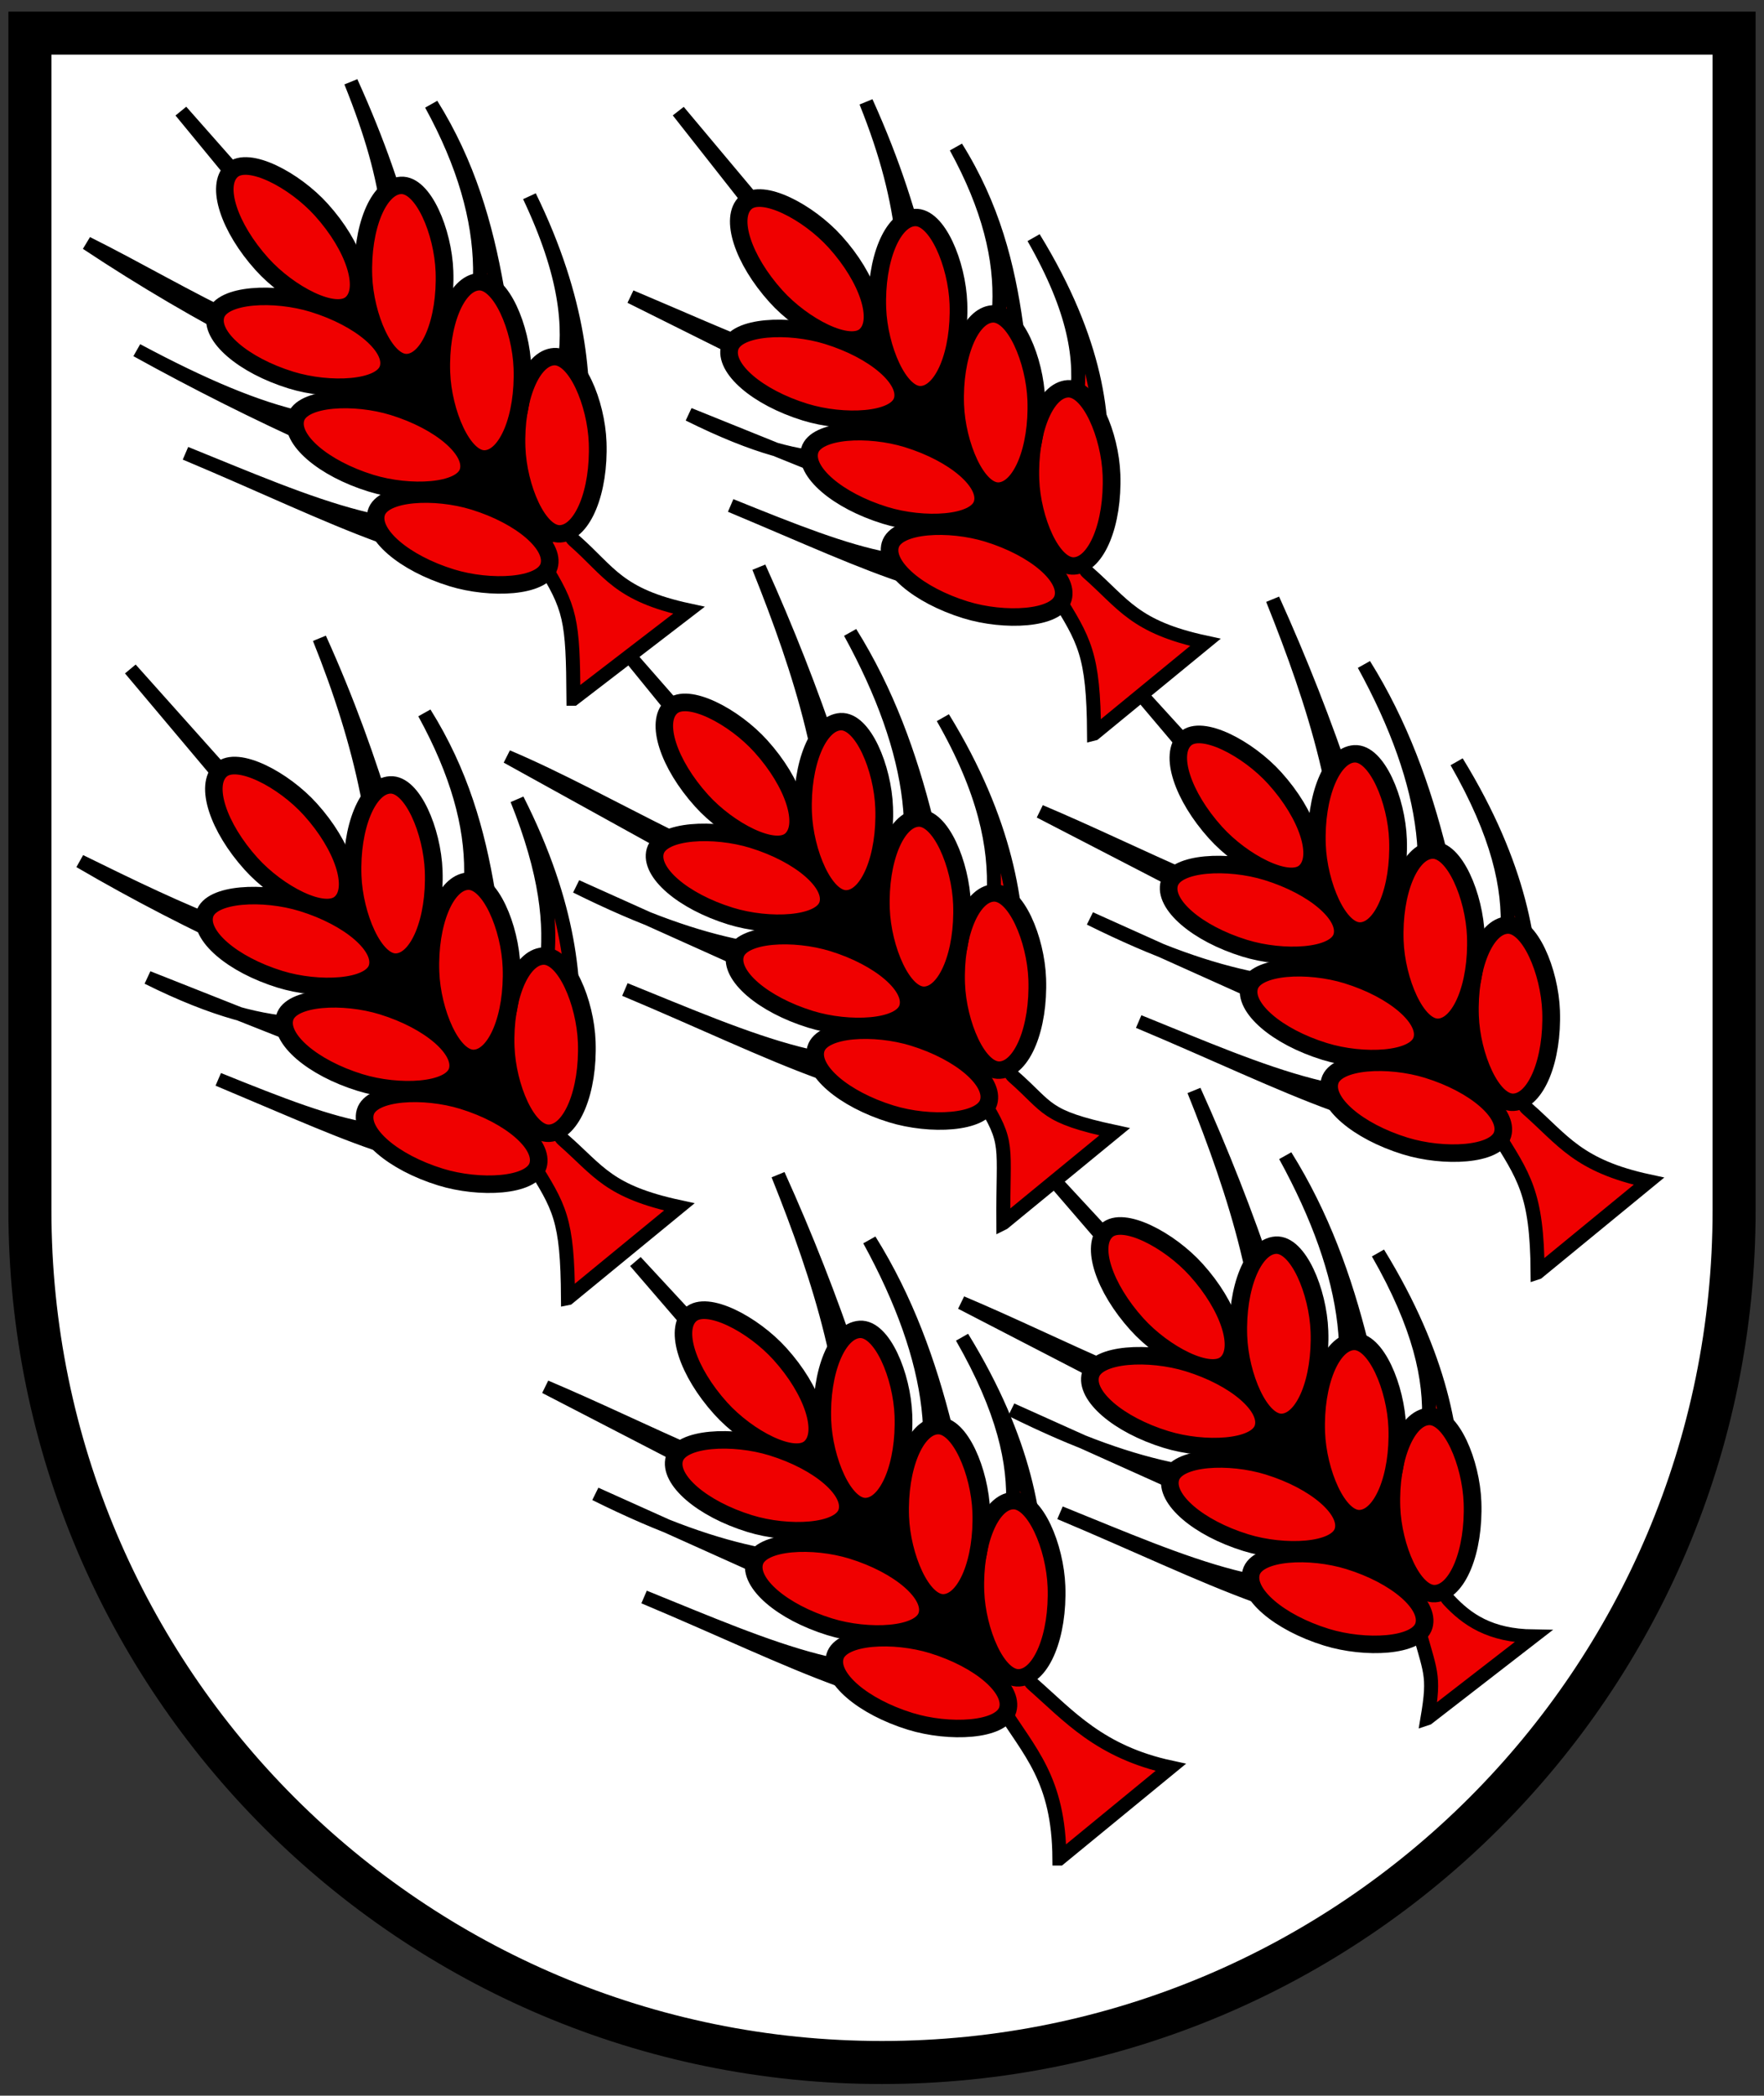 <svg width="410" height="487" xmlns="http://www.w3.org/2000/svg"><rect width="100%" height="100%" fill="#333333" stroke="none"/><path d="M6.951 7.21v285.233c0 103.379 88.667 187.183 198.051 187.183 109.384 0 198.051-83.804 198.051-187.183V7.21z" fill="#fff" stroke-width="2.444"/><g fill-rule="evenodd" stroke="#000" stroke-width="2.628"><path d="m724.27 497.27 10.183-8.536c-6.502-1.432-9.339-4.826-12.629-7.776-2.186-1.96 5.253-12.922-6.456-32.407 7.659 13.667 4.102 19.673 1.89 27.072-2.054-12.473-3.604-25.097-10.366-36.157 6.075 11.327 7.279 20.868 3.11 28.536-2.696-11.694-6.307-22.98-11.464-34.634 3.881 9.878 6.935 19.756 6.464 29.634l-19.51-21.523 19.085 22.62c-8.535-1.542-18.124-6.951-27.32-10.914l31.162 16.464c-7.674.117-14.122-.132-26.588-6.464l33.052 15.183c-7.561 3.713-17.047-.773-28.6-5.55 14.04 6.016 22.946 11.27 32.62 10.184 2.611 4.31 5.319 6.782 5.366 14.268z" fill="#f00000" stroke-width="1.281" transform="matrix(2.541 0 0 2.487 -1594.134 -804.775)"/><path d="m700 463 15 20 5-5-15-20z" stroke-width="1.679" transform="matrix(2.541 0 0 2.487 -1594.134 -804.775)"/><g fill="#f00000" stroke-linecap="square" stroke-width="1.624"><g transform="matrix(2.536 -.161 .09 2.486 -1594.134 -804.775)"><rect x="699.62" y="509.55" width="7.432" height="16.562" rx="6.163" ry="14.045"/><rect x="692.99" y="502.11" width="7.432" height="16.562" rx="6.163" ry="14.045"/><rect x="686.19" y="492.67" width="7.432" height="16.562" rx="6.163" ry="14.045"/></g><g transform="matrix(2.541 0 0 2.487 -1594.134 -804.775)"><rect transform="matrix(-.273 .962 -.954 -.301 0 0)" x="227.63" y="-805.04" width="7.432" height="16.562" rx="6.113" ry="13.358"/><rect transform="matrix(-.273 .962 -.954 -.301 0 0)" x="234.63" y="-814.72" width="7.432" height="16.562" rx="6.113" ry="13.358"/><rect transform="matrix(-.273 .962 -.954 -.301 0 0)" x="240.84" y="-824.22" width="7.432" height="16.562" rx="6.113" ry="13.358"/><rect transform="matrix(.73 -.684 .662 .75 0 0)" x="218.56" y="797.97" width="7.432" height="16.562" rx="5.677" ry="12.675"/></g></g><path d="m757.94 484.15 9.683-7.661c-4.002-.057-6.089-1.576-7.754-3.401-1.98-2.169 5.252-12.922-6.456-32.407 7.659 13.667 4.102 19.673 1.89 27.072-2.054-12.473-3.605-25.097-10.367-36.157 6.075 11.327 7.28 20.868 3.111 28.536-2.696-11.694-6.307-22.98-11.464-34.634 3.88 9.878 6.935 19.756 6.464 29.634l-19.51-21.523 19.085 22.62c-8.535-1.542-18.124-6.951-27.32-10.914l31.162 16.464c-7.675.117-14.122-.132-26.588-6.464l33.052 15.183c-7.561 3.713-17.047-.773-28.601-5.55 14.04 6.016 22.947 11.27 32.621 10.184 1.236 4.81 1.693 4.782.991 9.018z" fill="#f00000" stroke-width="1.281" transform="matrix(2.541 0 0 2.487 -1594.134 -804.775)"/><path d="m738.5 454.5 15 20 5-5-15-20z" stroke-width="1.679" transform="matrix(2.541 0 0 2.487 -1594.134 -804.775)"/><g fill="#f00000" stroke-linecap="square" stroke-width="1.624"><g transform="matrix(2.536 -.161 .09 2.486 -1594.134 -804.775)"><rect x="737.94" y="504.16" width="7.432" height="16.562" rx="6.163" ry="14.045"/><rect x="731.31" y="496.72" width="7.432" height="16.562" rx="6.163" ry="14.045"/><rect x="724.51" y="487.28" width="7.432" height="16.562" rx="6.163" ry="14.045"/></g><g transform="matrix(2.541 0 0 2.487 -1594.134 -804.775)"><rect transform="matrix(-.273 .962 -.954 -.301 0 0)" x="208.67" y="-839.52" width="7.432" height="16.562" rx="6.113" ry="13.358"/><rect transform="matrix(-.273 .962 -.954 -.301 0 0)" x="215.67" y="-849.19" width="7.432" height="16.562" rx="6.113" ry="13.358"/><rect transform="matrix(-.273 .962 -.954 -.301 0 0)" x="221.88" y="-858.7" width="7.432" height="16.562" rx="6.113" ry="13.358"/><rect transform="matrix(.73 -.684 .662 .75 0 0)" x="252.31" y="818.26" width="7.432" height="16.562" rx="5.677" ry="12.675"/></g></g><path d="m679.32 444.9 10.183-8.536c-6.502-1.432-7.339-3.326-10.629-6.276-2.186-1.96 5.628-11.922-4.206-31.782 5.409 13.792 1.852 19.048-.36 26.447-2.054-12.473-1.354-23.472-8.116-34.532 6.075 11.327 5.029 19.243.86 26.91-2.696-11.693-5.307-22.228-10.464-33.883 3.881 9.878 5.935 19.006 5.464 28.884l-22.76-26.023 22.335 27.12c-8.535.055-17.75-4.553-26.945-9.164 10.454 6.243 20.665 10.792 30.787 14.714-7.674.117-12.122 2.493-24.588-3.84l31.052 12.559c-7.561 3.713-13.047 1.727-24.6-3.05 14.04 6.016 18.946 8.77 28.62 7.684 2.611 4.31 3.319 5.282 3.366 12.768z" fill="#f00000" stroke-width="1.281" transform="matrix(2.541 0 0 2.487 -1594.134 -804.775)"/><path d="m656.5 411.5 15 20 5-5-15-20z" stroke-width="1.679" transform="matrix(2.541 0 0 2.487 -1594.134 -804.775)"/><g fill="#f00000" stroke-linecap="square" stroke-width="1.624"><g transform="matrix(2.536 -.161 .09 2.486 -1594.134 -804.775)"><rect x="658.47" y="455.98" width="7.432" height="16.562" rx="6.163" ry="14.045"/><rect x="651.84" y="448.55" width="7.432" height="16.562" rx="6.163" ry="14.045"/><rect x="645.04" y="439.11" width="7.432" height="16.562" rx="6.163" ry="14.045"/></g><g transform="matrix(2.541 0 0 2.487 -1594.134 -804.775)"><rect transform="matrix(-.273 .962 -.954 -.301 0 0)" x="192.04" y="-749.82" width="7.432" height="16.562" rx="6.113" ry="13.358"/><rect transform="matrix(-.273 .962 -.954 -.301 0 0)" x="199.04" y="-759.5" width="7.432" height="16.562" rx="6.113" ry="13.358"/><rect transform="matrix(-.273 .962 -.954 -.301 0 0)" x="205.25" y="-769" width="7.432" height="16.562" rx="6.113" ry="13.358"/><rect transform="matrix(.73 -.684 .662 .75 0 0)" x="220.03" y="731.46" width="7.432" height="16.562" rx="5.677" ry="12.675"/></g></g><g><path d="m679.82 388.9 10.558-8.286c-6.502-1.432-7.214-3.576-10.504-6.526-2.186-1.96 5.253-12.672-4.08-32.157 6.783 14.667 1.726 19.423-.486 26.822-2.054-12.473-1.73-24.347-8.491-35.407 6.075 11.327 5.404 20.118 1.235 27.786-2.696-11.694-3.432-18.23-8.588-29.884 3.88 9.878 4.06 15.006 3.588 24.884l-19.135-22.148 18.71 23.246c-8.301.555-18.039-6.187-27.32-10.915 10.387 7.047 20.775 12.415 31.162 16.464-7.674 1.536-14.122.345-26.588-6.464 11.017 6.225 22.034 11.29 33.052 15.183-7.56 3.713-17.047-.773-28.6-5.55 14.04 6.016 22.946 11.27 32.62 10.184 2.611 4.31 2.819 5.282 2.866 12.768z" fill="#f00000" stroke-width="1.281" transform="matrix(2.541 0 0 2.487 -1594.134 -804.775)"/><path d="m659.5 356.5 15 20 5-5-15-20z" stroke-width="1.679" transform="matrix(2.541 0 0 2.487 -1594.134 -804.775)"/><g fill="#f00000" stroke-linecap="square" stroke-width="1.624"><g transform="matrix(2.536 -.161 .09 2.486 -1594.134 -804.775)"><rect x="661.45" y="400.14" width="7.432" height="16.562" rx="6.163" ry="14.045"/><rect x="654.82" y="392.71" width="7.432" height="16.562" rx="6.163" ry="14.045"/><rect x="648.01" y="383.26" width="7.432" height="16.562" rx="6.163" ry="14.045"/></g><g transform="matrix(2.541 0 0 2.487 -1594.134 -804.775)"><rect transform="matrix(-.273 .962 -.954 -.301 0 0)" x="138.32" y="-735.5" width="7.432" height="16.562" rx="6.113" ry="13.358"/><rect transform="matrix(-.273 .962 -.954 -.301 0 0)" x="145.31" y="-745.17" width="7.432" height="16.562" rx="6.113" ry="13.358"/><rect transform="matrix(-.273 .962 -.954 -.301 0 0)" x="151.52" y="-754.68" width="7.432" height="16.562" rx="6.113" ry="13.358"/><rect transform="matrix(.73 -.684 .662 .75 0 0)" x="257.86" y="691.26" width="7.432" height="16.562" rx="5.677" ry="12.675"/></g></g></g><g><path d="m727.44 392.15 10.183-8.536c-6.502-1.432-7.464-3.576-10.754-6.526-2.186-1.96 6.753-11.797-4.956-31.282 7.659 13.667 2.602 18.548.39 25.947-2.054-12.473-.73-23.347-7.491-34.407 6.075 11.327 4.404 19.118.235 26.786-2.696-11.694-3.307-19.354-8.463-31.01 3.88 9.879 3.935 16.132 3.463 26.01l-20.635-25.148 20.21 26.246c-8.534-1.543-15.374-4.952-24.57-8.915l28.412 14.464c-7.674.117-10.622 2.868-23.088-3.464l29.552 12.183c-7.561 3.713-14.172 1.102-25.726-3.674 14.04 6.015 20.072 9.393 29.746 8.308 2.611 4.31 3.444 5.532 3.491 13.018z" fill="#f00000" stroke-width="1.281" transform="matrix(2.541 0 0 2.487 -1594.134 -804.775)"/><path d="m705.5 357.5 15 20 5-5-15-20z" stroke-width="1.679" transform="matrix(2.541 0 0 2.487 -1594.134 -804.775)"/><g fill="#f00000" stroke-linecap="square" stroke-width="1.624"><g transform="matrix(2.536 -.161 .09 2.486 -1594.134 -804.775)"><rect x="708.33" y="406.18" width="7.432" height="16.562" rx="6.163" ry="14.045"/><rect x="701.7" y="398.75" width="7.432" height="16.562" rx="6.163" ry="14.045"/><rect x="694.9" y="389.3" width="7.432" height="16.562" rx="6.163" ry="14.045"/></g><g transform="matrix(2.541 0 0 2.487 -1594.134 -804.775)"><rect transform="matrix(-.273 .962 -.954 -.301 0 0)" x="127.02" y="-781.56" width="7.432" height="16.562" rx="6.113" ry="13.358"/><rect transform="matrix(-.273 .962 -.954 -.301 0 0)" x="134.02" y="-791.23" width="7.432" height="16.562" rx="6.113" ry="13.358"/><rect transform="matrix(-.273 .962 -.954 -.301 0 0)" x="140.23" y="-800.73" width="7.432" height="16.562" rx="6.113" ry="13.358"/><rect transform="matrix(.73 -.684 .662 .75 0 0)" x="291.12" y="725.59" width="7.432" height="16.562" rx="5.677" ry="12.675"/></g></g></g><g><path d="m768.01 442.5 10.183-8.536c-6.502-1.432-7.839-3.826-11.129-6.776-2.186-1.96 5.253-12.922-6.456-32.407 7.659 13.667 4.102 19.673 1.89 27.072-2.054-12.473-3.604-25.097-10.366-36.157 6.075 11.327 7.279 20.868 3.11 28.536-2.696-11.694-6.307-22.98-11.464-34.634 3.881 9.878 6.935 19.756 6.464 29.634l-18.635-20.898 18.21 21.996c-8.535-1.543-18.124-6.952-27.32-10.915l31.162 16.464c-7.674.117-14.122-.132-26.588-6.464l33.052 15.183c-7.561 3.713-17.047-.773-28.6-5.55 14.04 6.016 22.946 11.27 32.62 10.184 2.611 4.31 3.819 5.782 3.866 13.268z" fill="#f00000" stroke-width="1.281" transform="matrix(2.541 0 0 2.487 -1594.134 -804.775)"/><path d="m746.5 409.5 15 20 5-5-15-20z" stroke-width="1.679" transform="matrix(2.541 0 0 2.487 -1594.134 -804.775)"/><g fill="#f00000" stroke-linecap="square" stroke-width="1.624"><g transform="matrix(2.536 -.161 .09 2.486 -1594.134 -804.775)"><rect x="746.75" y="458.8" width="7.432" height="16.562" rx="6.163" ry="14.045"/><rect x="740.12" y="451.36" width="7.432" height="16.562" rx="6.163" ry="14.045"/><rect x="733.32" y="441.92" width="7.432" height="16.562" rx="6.163" ry="14.045"/></g><g transform="matrix(2.541 0 0 2.487 -1594.134 -804.775)"><rect transform="matrix(-.273 .962 -.954 -.301 0 0)" x="162.71" y="-833.92" width="7.432" height="16.562" rx="6.113" ry="13.358"/><rect transform="matrix(-.273 .962 -.954 -.301 0 0)" x="169.71" y="-843.59" width="7.432" height="16.562" rx="6.113" ry="13.358"/><rect transform="matrix(-.273 .962 -.954 -.301 0 0)" x="175.92" y="-853.09" width="7.432" height="16.562" rx="6.113" ry="13.358"/><rect transform="matrix(.73 -.684 .662 .75 0 0)" x="288.1" y="789.66" width="7.432" height="16.562" rx="5.677" ry="12.675"/></g></g></g><g><path d="m719.14 437.88 10.183-8.536c-6.502-1.432-5.964-2.201-9.254-5.151-2.186-1.96 5.252-14.047-6.456-33.532 7.658 13.667 4.102 20.798 1.89 28.197-2.054-12.473-3.605-25.097-10.367-36.157 6.075 11.327 7.28 20.868 3.111 28.536-2.696-11.694-6.307-22.98-11.464-34.634 3.88 9.878 6.935 19.756 6.464 29.634l-18.135-21.148 17.71 22.246c-8.535-1.543-19.874-9.077-29.07-13.04l32.912 18.589c-7.675.117-14.122-.132-26.588-6.464l33.052 15.183c-7.561 3.713-17.047-.773-28.601-5.55 14.04 6.016 22.947 11.27 32.621 10.184 2.61 4.31 1.943 4.157 1.991 11.643z" fill="#f00000" stroke-width="1.281" transform="matrix(2.541 0 0 2.487 -1594.134 -804.775)"/><path d="m698.5 405.5 15 20 5-5-15-20z" stroke-width="1.679" transform="matrix(2.541 0 0 2.487 -1594.134 -804.775)"/><g fill="#f00000" stroke-linecap="square" stroke-width="1.624"><g transform="matrix(2.536 -.161 .09 2.486 -1594.134 -804.775)"><rect x="699.87" y="452.76" width="7.432" height="16.562" rx="6.163" ry="14.045"/><rect x="693.24" y="445.33" width="7.432" height="16.562" rx="6.163" ry="14.045"/><rect x="686.44" y="435.88" width="7.432" height="16.562" rx="6.163" ry="14.045"/></g><g transform="matrix(2.541 0 0 2.487 -1594.134 -804.775)"><rect transform="matrix(-.273 .962 -.954 -.301 0 0)" x="174" y="-787.86" width="7.432" height="16.562" rx="6.113" ry="13.358"/><rect transform="matrix(-.273 .962 -.954 -.301 0 0)" x="181" y="-797.53" width="7.432" height="16.562" rx="6.113" ry="13.358"/><rect transform="matrix(-.273 .962 -.954 -.301 0 0)" x="187.21" y="-807.04" width="7.432" height="16.562" rx="6.113" ry="13.358"/><rect transform="matrix(.73 -.684 .662 .75 0 0)" x="254.83" y="755.33" width="7.432" height="16.562" rx="5.677" ry="12.675"/></g></g></g></g><path d="M6.951 7.698v273.55c0 109.38 88.67 198.05 198.05 198.05s198.05-88.669 198.05-198.05V7.698z" fill="none" stroke="#000" stroke-width="10"/></svg>